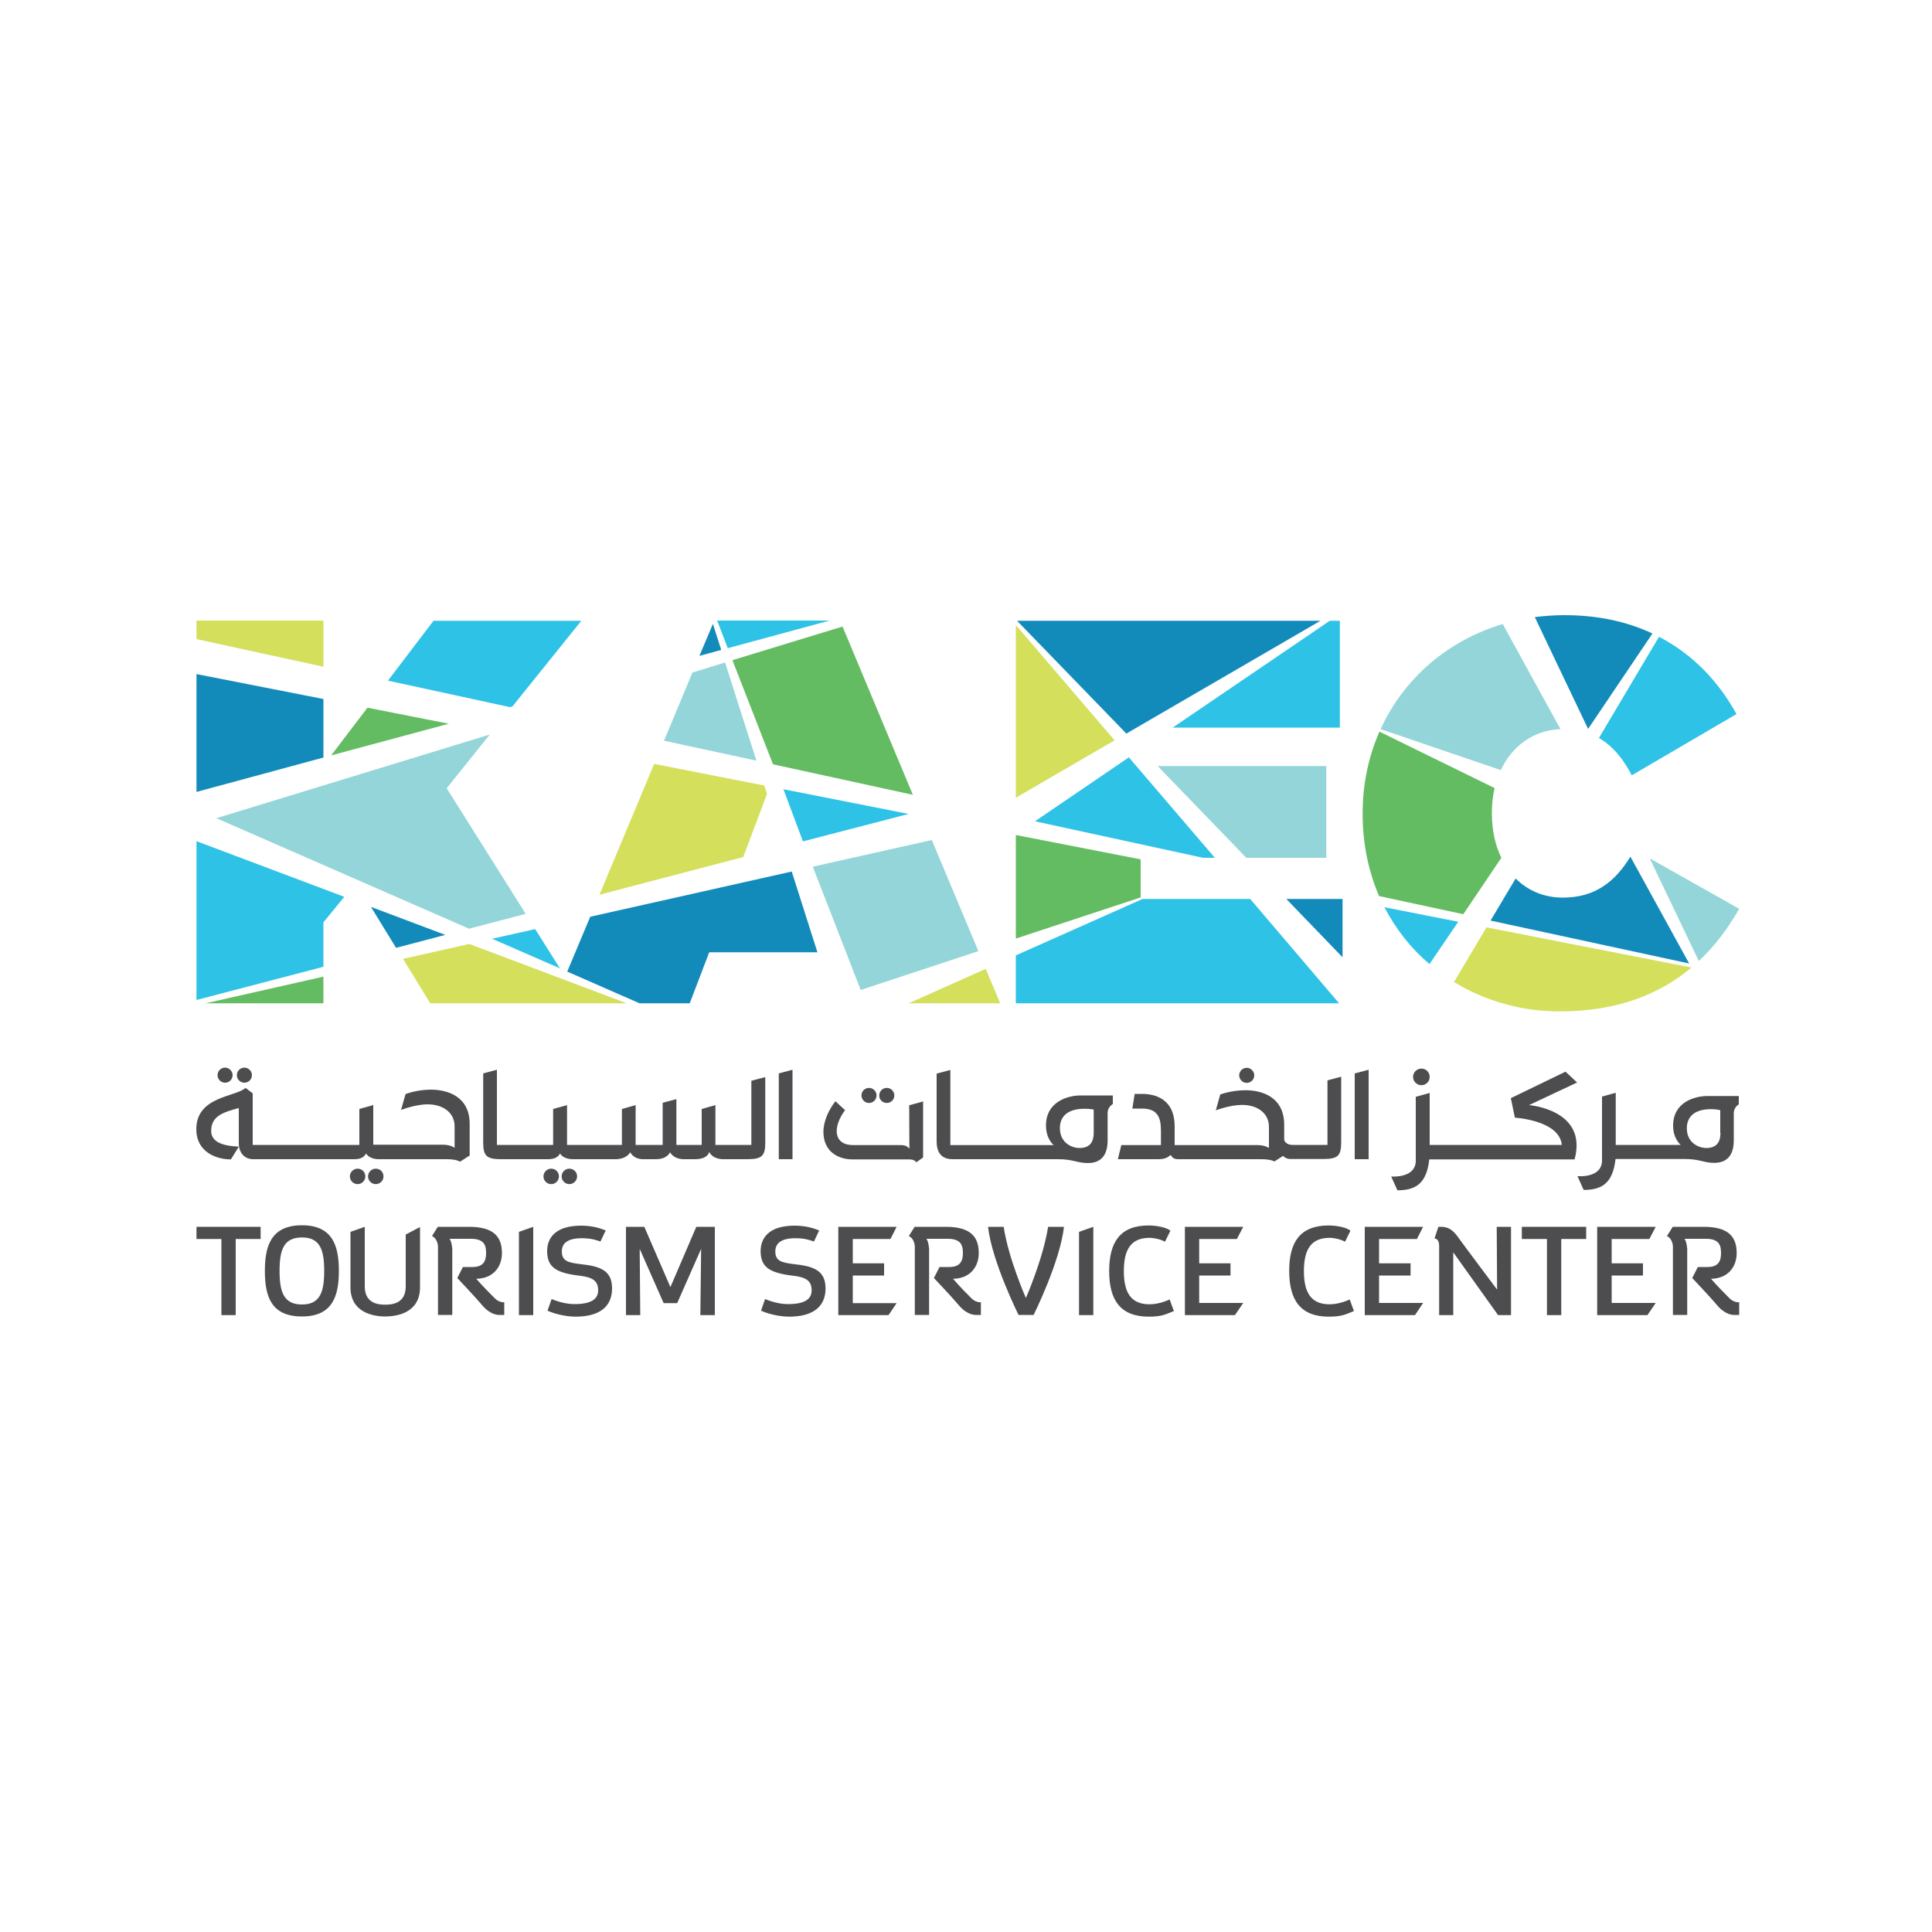 <?xml version="1.0" encoding="utf-8"?>
<!-- Generator: Adobe Illustrator 22.0.1, SVG Export Plug-In . SVG Version: 6.00 Build 0)  -->
<svg version="1.1" id="Layer_1" xmlns="http://www.w3.org/2000/svg" xmlns:xlink="http://www.w3.org/1999/xlink" x="0px" y="0px"
	 viewBox="0 0 1000 1000" style="enable-background:new 0 0 1000 1000;" xml:space="preserve">
<style type="text/css">
	.st0{fill:#4D4D4F;}
	.st1{fill:#2EC2E6;}
	.st2{fill:#138BBA;}
	.st3{fill:#93D5D9;}
	.st4{fill:#64BC62;}
	.st5{fill:#D4DF5B;}
</style>
<g>
	<path class="st0" d="M427.3,666.9c0,8.7-5.6,14.6-18.9,14.6c-5,0-11.1-1.5-14.5-3.1l2.1-6c2.8,1.1,7.1,2.6,11.9,2.6
		c9,0,12.2-2.8,12.2-7.1c0-5-2.9-6.8-9.6-7.6c-12.1-1.4-16.8-4.4-16.8-12.7c0-6.7,4.1-13.2,17.6-13.2c6.4,0,10.5,1.6,12.7,2.5
		l-2.7,5.7c-2.1-0.7-4.7-1.7-9.6-1.7c-7.7,0-10.4,2.9-10.4,6.8c0,4.9,3,5.8,9.6,6.6C421.2,655.4,427.3,657.6,427.3,666.9"/>
	<polygon class="st0" points="558.5,680.7 558.5,637.6 565.9,635 565.9,680.7 	"/>
	<path class="st0" d="M594.5,634.3c4.1,0,9.3,1,11.3,2.7l-2.8,5.7c-2.2-1.2-5.5-2-8-2c-9.5,0-13.3,5.9-13.3,17.2
		c0,11.3,3.8,17.2,13.3,17.2c2.3,0,6-0.5,10.4-2.5l2.2,6c-3.9,1.5-5.9,2.9-13,2.9c-14.7,0-20.5-8.6-20.5-23.6
		C574.1,642.9,579.8,634.3,594.5,634.3"/>
	<polygon class="st0" points="636.9,660.2 620.7,660.2 620.7,674.4 643.5,674.4 639.2,680.7 613.3,680.7 613.3,635 643.5,635 
		640.2,641.3 620.7,641.3 620.7,653.9 636.9,653.9 	"/>
	<polygon class="st0" points="457.6,660.2 441.4,660.2 441.4,674.5 464.1,674.5 459.9,680.7 433.9,680.7 433.9,635 464.1,635 
		460.9,641.3 441.4,641.3 441.4,653.9 457.6,653.9 	"/>
	<path class="st0" d="M542.5,635c-2.6,16.5-11.4,36.6-11.4,36.6l-0.1,0.2l-0.1-0.2c0,0-8.9-20.1-11.4-36.6h-8.1
		c2.1,18.2,15.8,45.6,15.8,45.6h0.2h7.4h0.2c0,0,13.7-27.5,15.7-45.6H542.5z"/>
	<path class="st0" d="M502.8,672c-2.2-2.2-6.1-6.1-9.5-10.1c8.5-0.1,13.3-5.9,13.3-13.3c0-8.3-4.1-13.6-17-13.6h-0.1h-4.9h-11.2
		l-3,4.8c0,0,2.7,0.9,3.1,5.2v35.6h7.4v-34.8h-0.1c-0.2-3.2-1.3-4.6-1.3-4.6h11.1c6.9,0,7.8,3.5,7.8,7.3c0,3.7-1,7.3-7,7.3h-5.1
		l-2.9,5.7c0,0,10.1,10.7,12.8,14c3.1,3.8,6.6,5.1,8.7,5.1h2.8v-6.6C507.8,674.1,505.1,674.3,502.8,672"/>
	<polygon class="st0" points="268.6,680.7 268.6,637.6 276,635 276,680.7 	"/>
	<path class="st0" d="M210,639v26.8c0,8.6-6.5,9.5-10.6,9.5c-4.1,0-10.6-0.9-10.6-9.5V635l-7.4,2.6v28.7c0,12.8,11.3,15.1,18,15.1
		c6.8,0,18-2.3,18-15.1v-31.2L210,639z"/>
	<polygon class="st0" points="122,641.3 122,680.7 114.6,680.7 114.6,641.3 101.7,641.3 101.7,635 134.9,635 134.9,641.3 	"/>
	<path class="st0" d="M137.1,657.8c0-12.9,3.2-23.6,19.2-23.6c15.9,0,19.1,10.7,19.1,23.6s-3.2,23.6-19.1,23.6
		C140.2,681.4,137.1,670.8,137.1,657.8 M144.7,657.8c0,10.8,2.1,17.4,11.6,17.4c9.4,0,11.5-6.5,11.5-17.4c0-10.8-2.1-17.3-11.5-17.3
		C146.8,640.5,144.7,647,144.7,657.8"/>
	<polygon class="st0" points="350.5,674.5 343.5,674.5 331.1,646.4 331.4,680.7 324,680.7 324,635 333.5,635 347,666.2 360.4,635 
		370,635 370,680.7 362.5,680.7 362.9,646.4 	"/>
	<path class="st0" d="M316.8,666.9c0,8.7-5.6,14.6-18.9,14.6c-5,0-11.1-1.5-14.5-3.1l2.1-6c2.8,1.1,7.1,2.6,11.9,2.6
		c8.9,0,12.2-2.8,12.2-7.1c0-5-2.9-6.8-9.6-7.6c-12.1-1.4-16.8-4.4-16.8-12.7c0-6.7,4.1-13.2,17.6-13.2c6.4,0,10.5,1.6,12.7,2.5
		l-2.7,5.7c-2.1-0.7-4.7-1.7-9.6-1.7c-7.8,0-10.4,2.9-10.4,6.8c0,4.9,3,5.8,9.6,6.6C310.8,655.4,316.8,657.6,316.8,666.9"/>
	<path class="st0" d="M256.1,672c-2.2-2.2-6.1-6.1-9.6-10.1c8.5-0.1,13.3-5.9,13.3-13.3c0-8.3-4.1-13.6-17-13.6h-0.1h-4.9h-11.2
		l-3,4.8c0,0,2.7,0.9,3.1,5.2v35.6h7.4v-34.8h-0.1c-0.2-3.2-1.3-4.6-1.3-4.6h11.1c6.9,0,7.8,3.5,7.8,7.3c0,3.7-1,7.3-7,7.3h-5
		l-2.9,5.7c0,0,10.1,10.7,12.8,14c3.1,3.8,6.6,5.1,8.7,5.1h2.8v-6.6C261.1,674.1,258.3,674.3,256.1,672"/>
	<polygon class="st0" points="808.1,641.3 808.1,680.7 800.7,680.7 800.7,641.3 787.7,641.3 787.7,635 821,635 821,641.3 	"/>
	<path class="st0" d="M774.7,635l0.2,32.5c0,0-17.7-23.6-20.4-27.4c-2.8-3.9-5.4-5.1-8.6-5.1h-1.4l-2,6c0,0,2.4,0,2.4,3.7v36h7.3
		v-32.5l23.2,32.5h6.7V635H774.7z"/>
	<polygon class="st0" points="850.4,660.2 834.2,660.2 834.2,674.4 857,674.4 852.7,680.7 826.7,680.7 826.7,635 857,635 
		853.7,641.3 834.2,641.3 834.2,653.9 850.4,653.9 	"/>
	<path class="st0" d="M687.7,634.3c4.1,0,9.3,1,11.3,2.7l-2.8,5.7c-2.2-1.2-5.5-2-8-2c-9.5,0-13.3,5.9-13.3,17.2
		c0,11.3,3.8,17.2,13.3,17.2c2.3,0,6-0.5,10.4-2.5l2.2,6c-3.9,1.5-5.9,2.9-13,2.9c-14.7,0-20.5-8.6-20.5-23.6
		C667.2,642.9,673,634.3,687.7,634.3"/>
	<polygon class="st0" points="730.1,660.2 713.8,660.2 713.8,674.4 736.6,674.4 732.4,680.7 706.4,680.7 706.4,635 736.6,635 
		733.4,641.3 713.8,641.3 713.8,653.9 730.1,653.9 	"/>
	<path class="st0" d="M895.2,672c-2.2-2.2-6.1-6.1-9.6-10.1c8.5-0.1,13.3-5.9,13.3-13.3c0-8.3-4.1-13.6-17-13.6h-0.1H877h-11.2
		l-3,4.8c0,0,2.7,0.9,3.1,5.2v35.6h7.4v-34.8h-0.1c-0.2-3.2-1.3-4.6-1.3-4.6H883c6.9,0,7.8,3.5,7.8,7.3c0,3.7-0.9,7.3-7,7.3h-5
		l-2.9,5.7c0,0,10.1,10.7,12.8,14c3.1,3.8,6.6,5.1,8.7,5.1h2.8v-6.6C900.2,674.1,897.4,674.3,895.2,672"/>
	<path class="st0" d="M116.5,560.4c2.2,0,3.9-1.8,3.9-3.9s-1.8-3.9-3.9-3.9c-2.2,0-3.9,1.8-3.9,3.9S114.3,560.4,116.5,560.4"/>
	<path class="st0" d="M126.5,560.4c2.2,0,3.9-1.8,3.9-3.9s-1.8-3.9-3.9-3.9c-2.2,0-3.9,1.8-3.9,3.9S124.3,560.4,126.5,560.4"/>
	<polygon class="st0" points="701.2,600 708.4,600 708.4,553.7 701.2,555.6 	"/>
	<path class="st0" d="M449.8,570.9c2.2,0,3.9-1.8,3.9-3.9c0-2.2-1.8-3.9-3.9-3.9c-2.2,0-3.9,1.7-3.9,3.9
		C445.9,569.1,447.6,570.9,449.8,570.9"/>
	<path class="st0" d="M470.7,594.6c0,0-1.1-1.9-4.1-1.9h-25c-10.2,0-10.8-9.2-4.2-18.1l-5-4.6c-3.3,4.2-6.2,10.2-6.2,15.8
		c0,10.8,8.3,14.3,15,14.3h29.4c2.9,0,3.7,1.5,3.7,1.5l3.5-2.5v-29l-7.2,2L470.7,594.6z"/>
	<path class="st0" d="M459,570.9c2.2,0,3.9-1.8,3.9-3.9c0-2.2-1.8-3.9-3.9-3.9c-2.2,0-3.9,1.7-3.9,3.9
		C455,569.1,456.8,570.9,459,570.9"/>
	<path class="st0" d="M541.4,582.5c0,7.2,4,10.2,4,10.2h-53.5v-38.9l-7.1,1.9v35.1c0,8.4,5.4,9.2,8.2,9.2h54.7c7.8,0,9.9,2,15.4,2
		c4.7,0,10.2-2,10.2-11.7V576c0-2.5,1.8-4,2.7-4.6V567h-16.7C552.6,567,541.4,570.3,541.4,582.5 M566.1,574.3v12
		c0,5.3-2.4,7.9-7.4,7.9c-4.1,0-10.1-2.8-10.1-10.3c0-6.4,4.5-10,12.6-10C563.5,573.9,565,574.1,566.1,574.3"/>
	<path class="st0" d="M645.3,560.5c2.2,0,3.9-1.8,3.9-3.9s-1.8-3.9-3.9-3.9c-2.2,0-3.9,1.8-3.9,3.9S643.2,560.5,645.3,560.5"/>
	<path class="st0" d="M687.2,592.6H669c-2.9,0-4-1.6-4.3-2.6v-7.8c0-14.7-11.9-17.9-20-17.9c-7.4,0-13.1,2.2-13.1,2.2l-2.3,8.2
		c0,0,7.3-2.8,13.6-2.8c8.2,0,13.9,4.5,13.9,11.3v11c0,0-2-1.5-5.9-1.5H608v-9.6c0-14.7-10.6-16.9-16.9-16.9h-3.8l-1.2,7.6h5
		c8.1,0,9.8,4.6,9.8,11.5v7.4h-20.5l-1.8,7.3h20.8c4.1,0,5.3-1.2,6.5-2.2c0.9,1.2,1.3,2.2,4.2,2.2h42.7c5.3,0,6.8,1.2,6.8,1.2
		l4.5-2.9c1,1,2.2,1.6,3.8,1.6h16.9c7.7,0,9.4-1.6,9.4-8.8v-33.8l-7.1,1.9V592.6z"/>
	<path class="st0" d="M883.7,567.3c-6.6,0-17.7,3.2-17.7,15.3c0,6.6,3.5,9.6,3.9,10h-33.6v-27l-7.1,2v33.6
		c-0.4,6.1-6.5,7.9-12.7,7.6l3.2,7.1c9.6,0,15.1-3.6,16.5-16h35.9c7.7,0,9.8,2,15.2,2c4.6,0,10.1-2,10.1-11.6v-14.2
		c0-2.5,1.8-4,2.6-4.5v-4.3H883.7z M890.5,586.4c0,5.2-2.4,7.8-7.3,7.8c-4,0-10.1-2.7-10.1-10.2c0-6.4,4.5-9.9,12.5-9.9
		c2.3,0,3.7,0.3,4.8,0.5V586.4z"/>
	<path class="st0" d="M735.7,561.7c2.4,0,4.3-1.9,4.3-4.3c0-2.4-1.9-4.3-4.3-4.3c-2.3,0-4.3,1.9-4.3,4.3
		C731.4,559.8,733.4,561.7,735.7,561.7"/>
	<path class="st0" d="M791.4,572l24.9-11.7l-6-5.6L782,568.4l2.1,10.1c0,0,23,1.3,24.3,14.1H740v-26.9l-7.2,2l0,33.6
		c-0.4,6.1-6.5,7.9-12.7,7.7l3.2,7.1c9.5,0,15.1-3.5,16.5-16h75.2C822,574.3,791.4,572,791.4,572"/>
	<path class="st0" d="M294.7,604.9c-2.2,0-4,1.8-4,4s1.8,4,4,4c2.2,0,4-1.8,4-4S297,604.9,294.7,604.9"/>
	<path class="st0" d="M285.3,604.9c-2.2,0-4,1.8-4,4s1.8,4,4,4c2.2,0,4-1.8,4-4S287.6,604.9,285.3,604.9"/>
	<path class="st0" d="M389.1,592.6h-18.8v-20.6l-7.1,2v18.6h-13.1v-23.7l-7.1,1.9v21.8h-14V572l-7.1,2v18.6h-28.4V572l-7.2,2v18.6
		h-29.1v-38.9l-7.1,1.9v35.7c0,7.1,1.8,8.7,9.4,8.7h24.2c3.1,0,5.2-1,6.2-3c0,0,1.2,3,6.8,3h21.8c6,0,7.7-3.6,7.7-3.6
		s1.6,3.6,6.7,3.6h6.6c6,0,7.3-3.6,7.3-3.6s1.7,3.6,7.2,3.6h5.7c6.9,0,7.4-3.8,7.4-3.8s1.4,3.8,7.4,3.8h12.2c7.6,0,9.4-1.6,9.4-8.6
		v-33.9l-7.2,1.9V592.6z"/>
	<path class="st0" d="M223.1,564c-7.5,0-13.2,2.3-13.2,2.3l-2.3,8.2c0,0,7.4-2.9,13.7-2.9c8.3,0,14,4.5,14,11.4v11.1
		c0,0-2-1.6-6-1.6h-36.1V572l-7.2,2v18.6h-55.2v-26.7l-3.7-2.8c-5.1,4.7-25.5,4.3-25.5,21.4c0,11.4,9.8,15.6,17.9,15.6l4.1-6.6
		c-8.7-0.4-14.3-2.5-14.3-8.2c0-8.2,7.4-9.8,14.3-11.8v18.3c0,4.2,2.4,8.2,7.5,8.2h52.3c3.1,0,5.1-1,6.1-3c0,0,1.2,3,6.8,3h34.9
		c5.3,0,6.9,1.3,6.9,1.3l5-3.2v-16C243.3,567.3,231.3,564,223.1,564"/>
	<polygon class="st0" points="403.1,600 410.2,600 410.2,553.7 403.1,555.6 	"/>
	<path class="st0" d="M194.5,604.9c-2.2,0-4,1.8-4,4s1.8,4,4,4c2.2,0,4-1.8,4-4S196.8,604.9,194.5,604.9"/>
	<path class="st0" d="M185.1,604.9c-2.2,0-4,1.8-4,4s1.8,4,4,4c2.2,0,4-1.8,4-4S187.4,604.9,185.1,604.9"/>
	<polygon class="st1" points="277,480.9 254.7,485.9 289.8,501.2 	"/>
	<polygon class="st1" points="167.4,477.4 178.2,464.2 101.7,435.4 101.7,517.6 167.4,500.4 	"/>
	<polygon class="st1" points="376.7,335.5 429.4,321.2 371.2,321.2 	"/>
	<polygon class="st2" points="101.7,409.9 167.4,392.1 167.4,361.8 101.7,348.9 	"/>
	<polygon class="st3" points="358.4,348.1 343.7,383.4 391.5,393.7 375.3,342.9 	"/>
	<polygon class="st4" points="436.1,324.3 379.1,341.7 400.1,395.6 472.5,411.4 	"/>
	<polygon class="st2" points="192,469.4 205,490.6 230.5,483.9 	"/>
	<polygon class="st4" points="190.2,366.3 171.4,391 232.3,374.6 	"/>
	<polygon class="st3" points="253.5,380.2 112,423.5 242.8,480.7 272.1,473 231.2,408 	"/>
	<path class="st3" d="M776.8,398.6c5.8-12.3,16.8-20.7,30.9-21.2L777.8,323c-28.4,8.5-51.2,28.1-63.2,54.4L776.8,398.6z"/>
	<polygon class="st3" points="482.3,434.8 420.7,448.6 445.5,512.4 506.4,492.3 	"/>
	<path class="st2" d="M874.3,498.7l-30.4-55.3c-7.8,12.7-18,21.2-35,21.2c-9.7,0-18.1-3.6-24.4-9.9l-13,21.8L874.3,498.7z"/>
	<path class="st1" d="M827.6,382c7.3,4.2,12.7,11,17,19.3l54.2-31.7c-9.3-16.9-22.6-30.9-40.1-40L827.6,382z"/>
	<path class="st2" d="M822,377.3l33.3-49.4c-13-6.1-28.1-9.5-45.6-9.5c-5.2,0-10.3,0.4-15.3,1L822,377.3z"/>
	<polygon class="st4" points="525.8,485.8 590.4,464.5 590.4,444.8 525.8,432.2 	"/>
	<path class="st4" d="M757.4,473.2l19.7-29.2c-3.2-6.5-4.9-14.3-4.9-23v-0.6c0-4.4,0.5-8.6,1.4-12.5L714,378.7
		c-5.6,12.7-8.7,27-8.7,42.2v0.6c0,15.5,3.1,29.7,8.5,42.3L757.4,473.2z"/>
	<polygon class="st2" points="694.8,465.3 665.8,465.3 694.9,495.5 694.9,465.3 	"/>
	<polygon class="st1" points="263.9,366 265.2,365.7 300.9,321.3 224.4,321.3 200.8,352.3 	"/>
	<polygon class="st2" points="409.8,451.1 305.5,474.5 293.6,502.9 331,519.3 357,519.3 367.1,492.9 423.1,492.9 	"/>
	<polygon class="st4" points="106.4,519.3 167.4,519.3 167.4,505.5 	"/>
	<polygon class="st5" points="470.3,519.3 517.7,519.3 510.2,501.5 	"/>
	<polygon class="st2" points="373.3,336.4 369,322.9 362,339.5 	"/>
	<polygon class="st1" points="647.1,465.3 591.4,465.3 525.8,494.5 525.8,519.3 693.1,519.3 	"/>
	<path class="st3" d="M853.9,444.3l25.4,53.1c8.5-7.9,15.3-17.2,20.9-27L853.9,444.3z"/>
	<path class="st1" d="M754.8,477.1l-38.2-7.5c5.9,11.4,13.8,21.4,23.3,29.4L754.8,477.1z"/>
	<path class="st5" d="M769.4,480l-16.8,28.3c16,9.8,34.9,15.2,54.7,15.2c30,0,51.9-9,68.2-22.7L769.4,480z"/>
	<polygon class="st5" points="242.9,488.6 208.6,496.3 222.7,519.3 324.4,519.3 	"/>
	<polygon class="st1" points="405.5,408.5 415.6,435.5 470.3,421.3 	"/>
	<polygon class="st1" points="535.7,425.1 622.7,444 628.8,444 584.3,392 	"/>
	<polygon class="st5" points="525.8,412.9 576.9,383.2 525.8,323.5 525.8,323.5 525.8,412.9 	"/>
	<polygon class="st5" points="397,410.9 395.6,406.6 338.6,395.4 310.3,463.1 384.7,443.6 	"/>
	<polygon class="st1" points="607,376.6 693.5,376.6 693.5,321.3 688.3,321.3 	"/>
	<polygon class="st2" points="683.5,321.3 526.4,321.3 583,379.7 	"/>
	<polygon class="st5" points="167.4,345.1 167.4,321.2 101.7,321.2 101.7,330.8 	"/>
	<polygon class="st3" points="686.5,396.5 599.2,396.5 645.1,444 686.5,444 	"/>
</g>
</svg>
